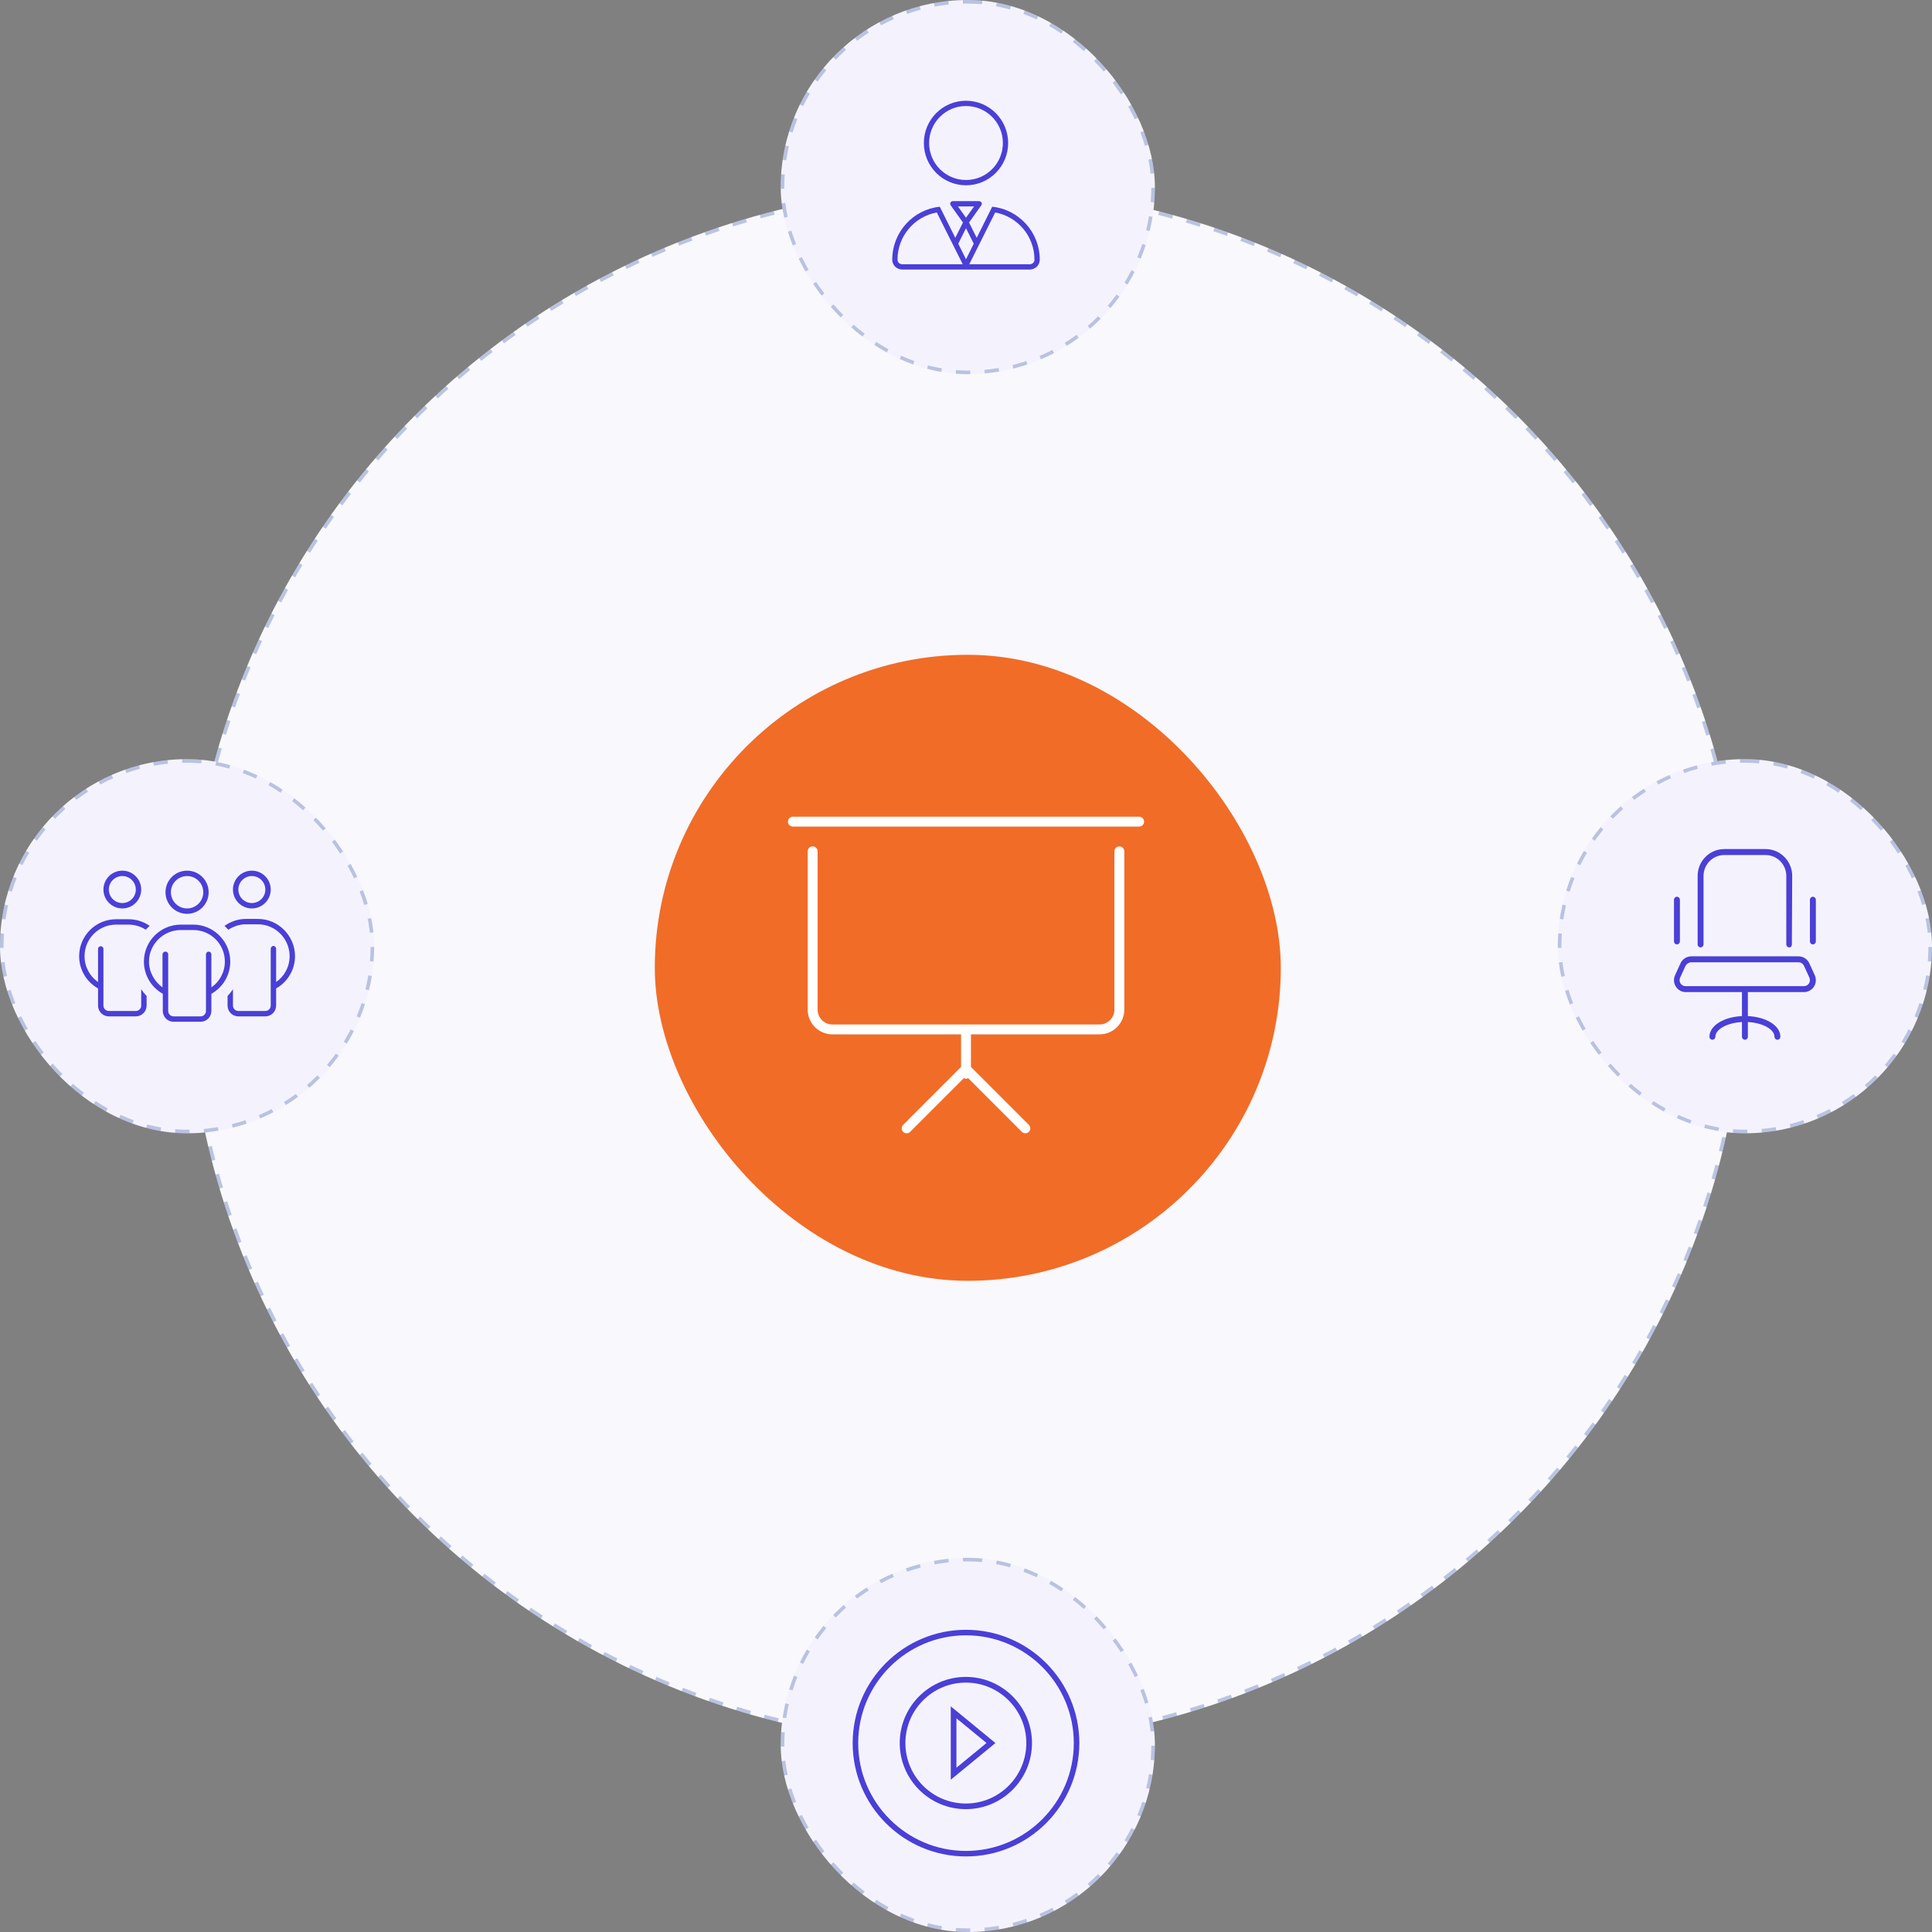 <svg width="537" height="537" viewBox="0 0 537 537" fill="none" xmlns="http://www.w3.org/2000/svg">
<rect x="0" y="0" width="537" height="537" fill="#808080" stroke="none"/>
<circle cx="268.5" cy="268.5" r="216.5" fill="#F8F8FD"/>
<circle cx="268.5" cy="268.5" r="216" stroke="#00298C" stroke-opacity="0.25" stroke-dasharray="4 4"/>
<rect x="182" y="182" width="174" height="174" rx="87" fill="#F16C27"/>
<rect x="217" width="104" height="104" rx="52" fill="#F4F3FD"/>
<rect x="217.5" y="0.5" width="103" height="103" rx="51.5" stroke="#00298C" stroke-opacity="0.24" stroke-dasharray="4 4"/>
<rect x="217" y="433" width="104" height="104" rx="52" fill="#F4F3FD"/>
<rect x="217.5" y="433.5" width="103" height="103" rx="51.5" stroke="#00298C" stroke-opacity="0.24" stroke-dasharray="4 4"/>
<rect y="211" width="104" height="104" rx="52" fill="#F4F3FD"/>
<rect x="0.5" y="211.5" width="103" height="103" rx="51.5" stroke="#00298C" stroke-opacity="0.24" stroke-dasharray="4 4"/>
<rect x="433" y="211" width="104" height="104" rx="52" fill="#F4F3FD"/>
<rect x="433.5" y="211.5" width="103" height="103" rx="51.5" stroke="#00298C" stroke-opacity="0.24" stroke-dasharray="4 4"/>
<g clip-path="url(#clip0_1011_11848)">
<path d="M256.786 39.75C256.786 33.261 262.03 28 268.5 28C274.97 28 280.214 33.261 280.214 39.75C280.214 46.24 274.97 51.5 268.5 51.5C262.03 51.5 256.786 46.24 256.786 39.75ZM278.75 39.75C278.75 34.071 274.165 29.469 268.5 29.469C262.835 29.469 258.25 34.071 258.25 39.75C258.25 45.432 262.835 50.031 268.5 50.031C274.165 50.031 278.75 45.432 278.75 39.75ZM264.19 56.301C264.318 56.062 264.565 55.906 264.839 55.906H272.161C272.353 55.906 272.682 56.062 272.81 56.301C272.939 56.549 272.92 56.843 272.756 57.063L269.351 61.846L271.474 66.105L275.785 57.458C283.207 58.229 289 64.526 289 72.182C289 73.733 287.737 74.917 286.19 74.917H250.811C249.258 74.917 248 73.733 248 72.182C248 64.526 253.791 58.229 261.215 57.458L265.526 66.105L267.649 61.846L264.244 57.063C264.08 56.843 264.061 56.549 264.19 56.301ZM266.258 57.375L268.5 60.514L270.742 57.375H266.258ZM260.382 59.055C254.173 60.184 249.464 65.627 249.464 72.182C249.464 72.925 250.067 73.449 250.811 73.449H267.594L260.382 59.055ZM266.349 67.739L268.5 72.062L270.651 67.739L268.5 63.424L266.349 67.739ZM287.536 72.182C287.536 65.627 282.823 60.184 276.618 59.055L269.406 73.449H286.19C286.932 73.449 287.536 72.925 287.536 72.182Z" fill="#4A3FD7"/>
</g>
<path d="M39.25 247.25C39.25 250.147 36.897 252.5 34 252.5C31.1 252.5 28.75 250.147 28.75 247.25C28.75 244.35 31.1 242 34 242C36.897 242 39.25 244.35 39.25 247.25ZM34 243.5C31.928 243.5 30.25 245.179 30.25 247.25C30.25 249.322 31.928 251 34 251C36.072 251 37.75 249.322 37.75 247.25C37.75 245.179 36.072 243.5 34 243.5ZM75.25 247.25C75.25 250.147 72.897 252.5 70 252.5C67.103 252.5 64.75 250.147 64.75 247.25C64.75 244.35 67.103 242 70 242C72.897 242 75.25 244.35 75.25 247.25ZM70 243.5C67.928 243.5 66.25 245.179 66.25 247.25C66.25 249.322 67.928 251 70 251C72.072 251 73.75 249.322 73.75 247.25C73.75 245.179 72.072 243.5 70 243.5ZM28 263C28.414 263 28.75 263.337 28.75 263.75V279.5C28.75 280.325 29.421 281 30.25 281H37.75C38.575 281 39.25 280.325 39.25 279.5V274.963C39.691 275.638 40.197 276.256 40.75 276.838V279.5C40.75 281.159 39.409 282.5 37.75 282.5H30.25C28.593 282.5 27.25 281.159 27.25 279.5V274.728C24.119 272.975 22 269.619 22 265.766C22 260.094 26.598 255.5 32.266 255.5H35.734C37.919 255.5 39.944 256.184 41.603 257.347C41.219 257.684 40.853 258.041 40.516 258.416C39.138 257.525 37.497 257 35.734 257H32.266C27.426 257 23.5 260.928 23.5 265.766C23.5 268.747 24.982 271.372 27.25 272.966V263.75C27.25 263.337 27.586 263 28 263ZM63.25 279.5V276.838C63.803 276.256 64.309 275.638 64.75 274.963V279.5C64.75 280.325 65.425 281 66.25 281H73.75C74.575 281 75.25 280.325 75.25 279.5V263.666C75.25 263.338 75.588 262.916 76 262.916C76.412 262.916 76.75 263.338 76.75 263.666V272.956C79.019 271.372 80.5 268.747 80.5 265.766C80.5 260.928 76.572 256.916 71.734 256.916H68.266C66.503 256.916 64.862 257.525 63.484 258.416C63.147 258.041 62.697 257.684 62.397 257.347C64.056 256.184 66.081 255.416 68.266 255.416H71.734C77.322 255.416 82 260.094 82 265.766C82 269.619 79.881 272.975 76.75 274.728V279.5C76.75 281.159 75.409 282.5 73.75 282.5H66.25C64.591 282.5 63.25 281.159 63.25 279.5ZM58 248C58 251.309 55.309 254 52 254C48.691 254 46 251.309 46 248C46 244.686 48.691 242 52 242C55.309 242 58 244.686 58 248ZM52 243.5C49.516 243.5 47.5 245.515 47.5 248C47.5 250.484 49.516 252.5 52 252.5C54.484 252.5 56.5 250.484 56.5 248C56.5 245.515 54.484 243.5 52 243.5ZM40 267.266C40 261.594 44.594 257 50.266 257H53.734C59.322 257 64 261.594 64 267.266C64 271.119 61.881 274.475 58.75 276.228V281C58.75 282.659 57.409 284 55.75 284H48.25C46.591 284 45.25 282.659 45.25 281V276.228C42.119 274.475 40 271.119 40 267.266ZM46 264.5C46.413 264.5 46.75 264.837 46.75 265.25V281C46.75 281.825 47.425 282.5 48.25 282.5H55.75C56.575 282.5 57.25 281.825 57.25 281V265.25C57.25 264.837 57.587 264.5 58 264.5C58.413 264.5 58.75 264.837 58.75 265.25V274.456C61.019 272.872 62.5 270.247 62.5 267.266C62.5 262.428 58.572 258.5 53.734 258.5H50.266C45.428 258.5 41.416 262.428 41.416 267.266C41.416 270.247 42.981 272.872 45.166 274.456V265.25C45.166 264.837 45.587 264.5 45.916 264.5H46Z" fill="#4A3FD7"/>
<g clip-path="url(#clip1_1011_11848)">
<path d="M268.5 516C251.128 516 237 501.872 237 484.5C237 467.128 251.128 453 268.5 453C285.872 453 300 467.128 300 484.5C300 501.872 285.872 516 268.5 516ZM268.5 454.536C251.978 454.536 238.536 467.978 238.536 484.5C238.536 501.022 251.978 514.464 268.5 514.464C285.022 514.464 298.464 501.022 298.464 484.5C298.464 467.978 285.022 454.536 268.5 454.536Z" fill="#4A3FD7"/>
<path d="M268.46 502.857C258.325 502.857 250.08 494.612 250.08 484.476C250.08 474.341 258.325 466.096 268.46 466.096C278.595 466.096 286.841 474.341 286.841 484.476C286.841 494.612 278.595 502.857 268.46 502.857ZM268.46 467.679C259.199 467.679 251.655 475.215 251.655 484.484C251.655 493.753 259.191 501.29 268.46 501.29C277.729 501.29 285.266 493.753 285.266 484.484C285.266 475.215 277.729 467.679 268.46 467.679Z" fill="#4A3FD7"/>
<path d="M264.264 494.675V474.278L276.683 484.476L264.264 494.675ZM265.839 477.609V491.336L274.202 484.469L265.839 477.602V477.609Z" fill="#4A3FD7"/>
</g>
<g clip-path="url(#clip2_1011_11848)">
<path d="M316.625 227H220.375C219.618 227 219 227.615 219 228.375C219 229.135 219.618 229.75 220.375 229.75H316.625C317.381 229.75 318 229.135 318 228.375C318 227.615 317.381 227 316.625 227ZM311.125 235.25C310.368 235.25 309.75 235.865 309.75 236.625V280.625C309.75 282.899 307.897 284.75 305.625 284.75H231.375C229.103 284.75 227.25 282.899 227.25 280.625V236.625C227.25 235.865 226.632 235.25 225.875 235.25C225.118 235.25 224.5 235.865 224.5 236.625V280.625C224.5 284.423 227.583 287.5 231.375 287.5H267.125V296.556L251.027 312.654C250.49 313.191 250.49 314.061 251.027 314.598C251.564 315.134 252.434 315.135 252.971 314.598L267.929 299.64C268.122 299.738 268.277 299.875 268.5 299.875C268.723 299.875 268.884 299.733 269.07 299.639L284.028 314.597C284.295 314.863 284.639 315 285 315C285.361 315 285.704 314.866 285.972 314.597C286.509 314.06 286.509 313.19 285.972 312.653L269.875 296.558V287.5H305.625C309.423 287.5 312.5 284.423 312.5 280.625V236.625C312.5 235.865 311.881 235.25 311.125 235.25Z" fill="white"/>
</g>
<path d="M502.897 267.738C502.363 266.568 501.192 265.812 499.909 265.812H470.087C468.806 265.812 467.641 266.568 467.103 267.738L465.587 271.05C465.118 272.076 465.2 273.273 465.803 274.224C466.406 275.175 467.451 275.75 468.479 275.75H484.179V282.423C479.055 282.665 475.143 285.087 475.143 288.172C475.143 288.627 475.512 289 475.964 289C476.416 289 476.786 288.63 476.786 288.172C476.786 286.068 480.098 284.292 484.179 284.075V288.172C484.179 288.63 484.547 289 485 289C485.452 289 485.821 288.627 485.821 288.172V284.075C489.898 284.29 493.214 286.071 493.214 288.172C493.214 288.63 493.583 289 494.036 289C494.488 289 494.857 288.627 494.857 288.172C494.857 285.087 490.944 282.665 485.821 282.423V275.75H501.429C502.549 275.75 503.593 275.174 504.196 274.223C504.798 273.272 504.881 272.075 504.412 271.049L502.897 267.738ZM502.815 273.328C502.507 273.804 501.993 274.094 501.429 274.094H468.479C467.916 274.094 467.399 273.808 467.096 273.331C466.792 272.852 466.752 272.259 466.987 271.744L468.503 268.432C468.863 267.841 469.448 267.469 470.087 267.469H499.915C500.554 267.469 501.14 267.846 501.408 268.431L502.924 271.743C503.154 272.262 503.112 272.852 502.815 273.328ZM472.679 263.328C473.13 263.328 473.5 262.955 473.5 262.5V243.453C473.5 240.257 476.079 237.656 479.25 237.656H490.75C493.921 237.656 496.5 240.257 496.5 243.453V262.5C496.5 262.958 496.869 263.328 497.321 263.328C497.774 263.328 498.05 262.955 498.05 262.5L498.143 243.453C498.143 239.344 494.826 236 490.75 236H479.25C475.174 236 471.857 239.344 471.857 243.453L471.858 262.5C471.858 262.955 472.226 263.328 472.679 263.328ZM466.107 262.5C466.56 262.5 466.929 262.127 466.929 261.672V250.078C466.929 249.623 466.56 249.25 466.107 249.25C465.654 249.25 465.286 249.623 465.286 250.078V261.672C465.286 262.127 465.654 262.5 466.107 262.5ZM503.893 249.25C503.44 249.25 503.071 249.62 503.071 250.078V261.672C503.071 262.127 503.441 262.5 503.893 262.5C504.345 262.5 504.714 262.127 504.714 261.672V250.078C504.714 249.623 504.345 249.25 503.893 249.25Z" fill="#4A3FD7"/>
<defs>
<clipPath id="clip0_1011_11848">
<rect width="41" height="47" fill="white" transform="translate(248 28)"/>
</clipPath>
<clipPath id="clip1_1011_11848">
<rect width="63" height="63" fill="white" transform="translate(237 453)"/>
</clipPath>
<clipPath id="clip2_1011_11848">
<rect width="99" height="88" fill="white" transform="translate(219 227)"/>
</clipPath>
</defs>
</svg>

